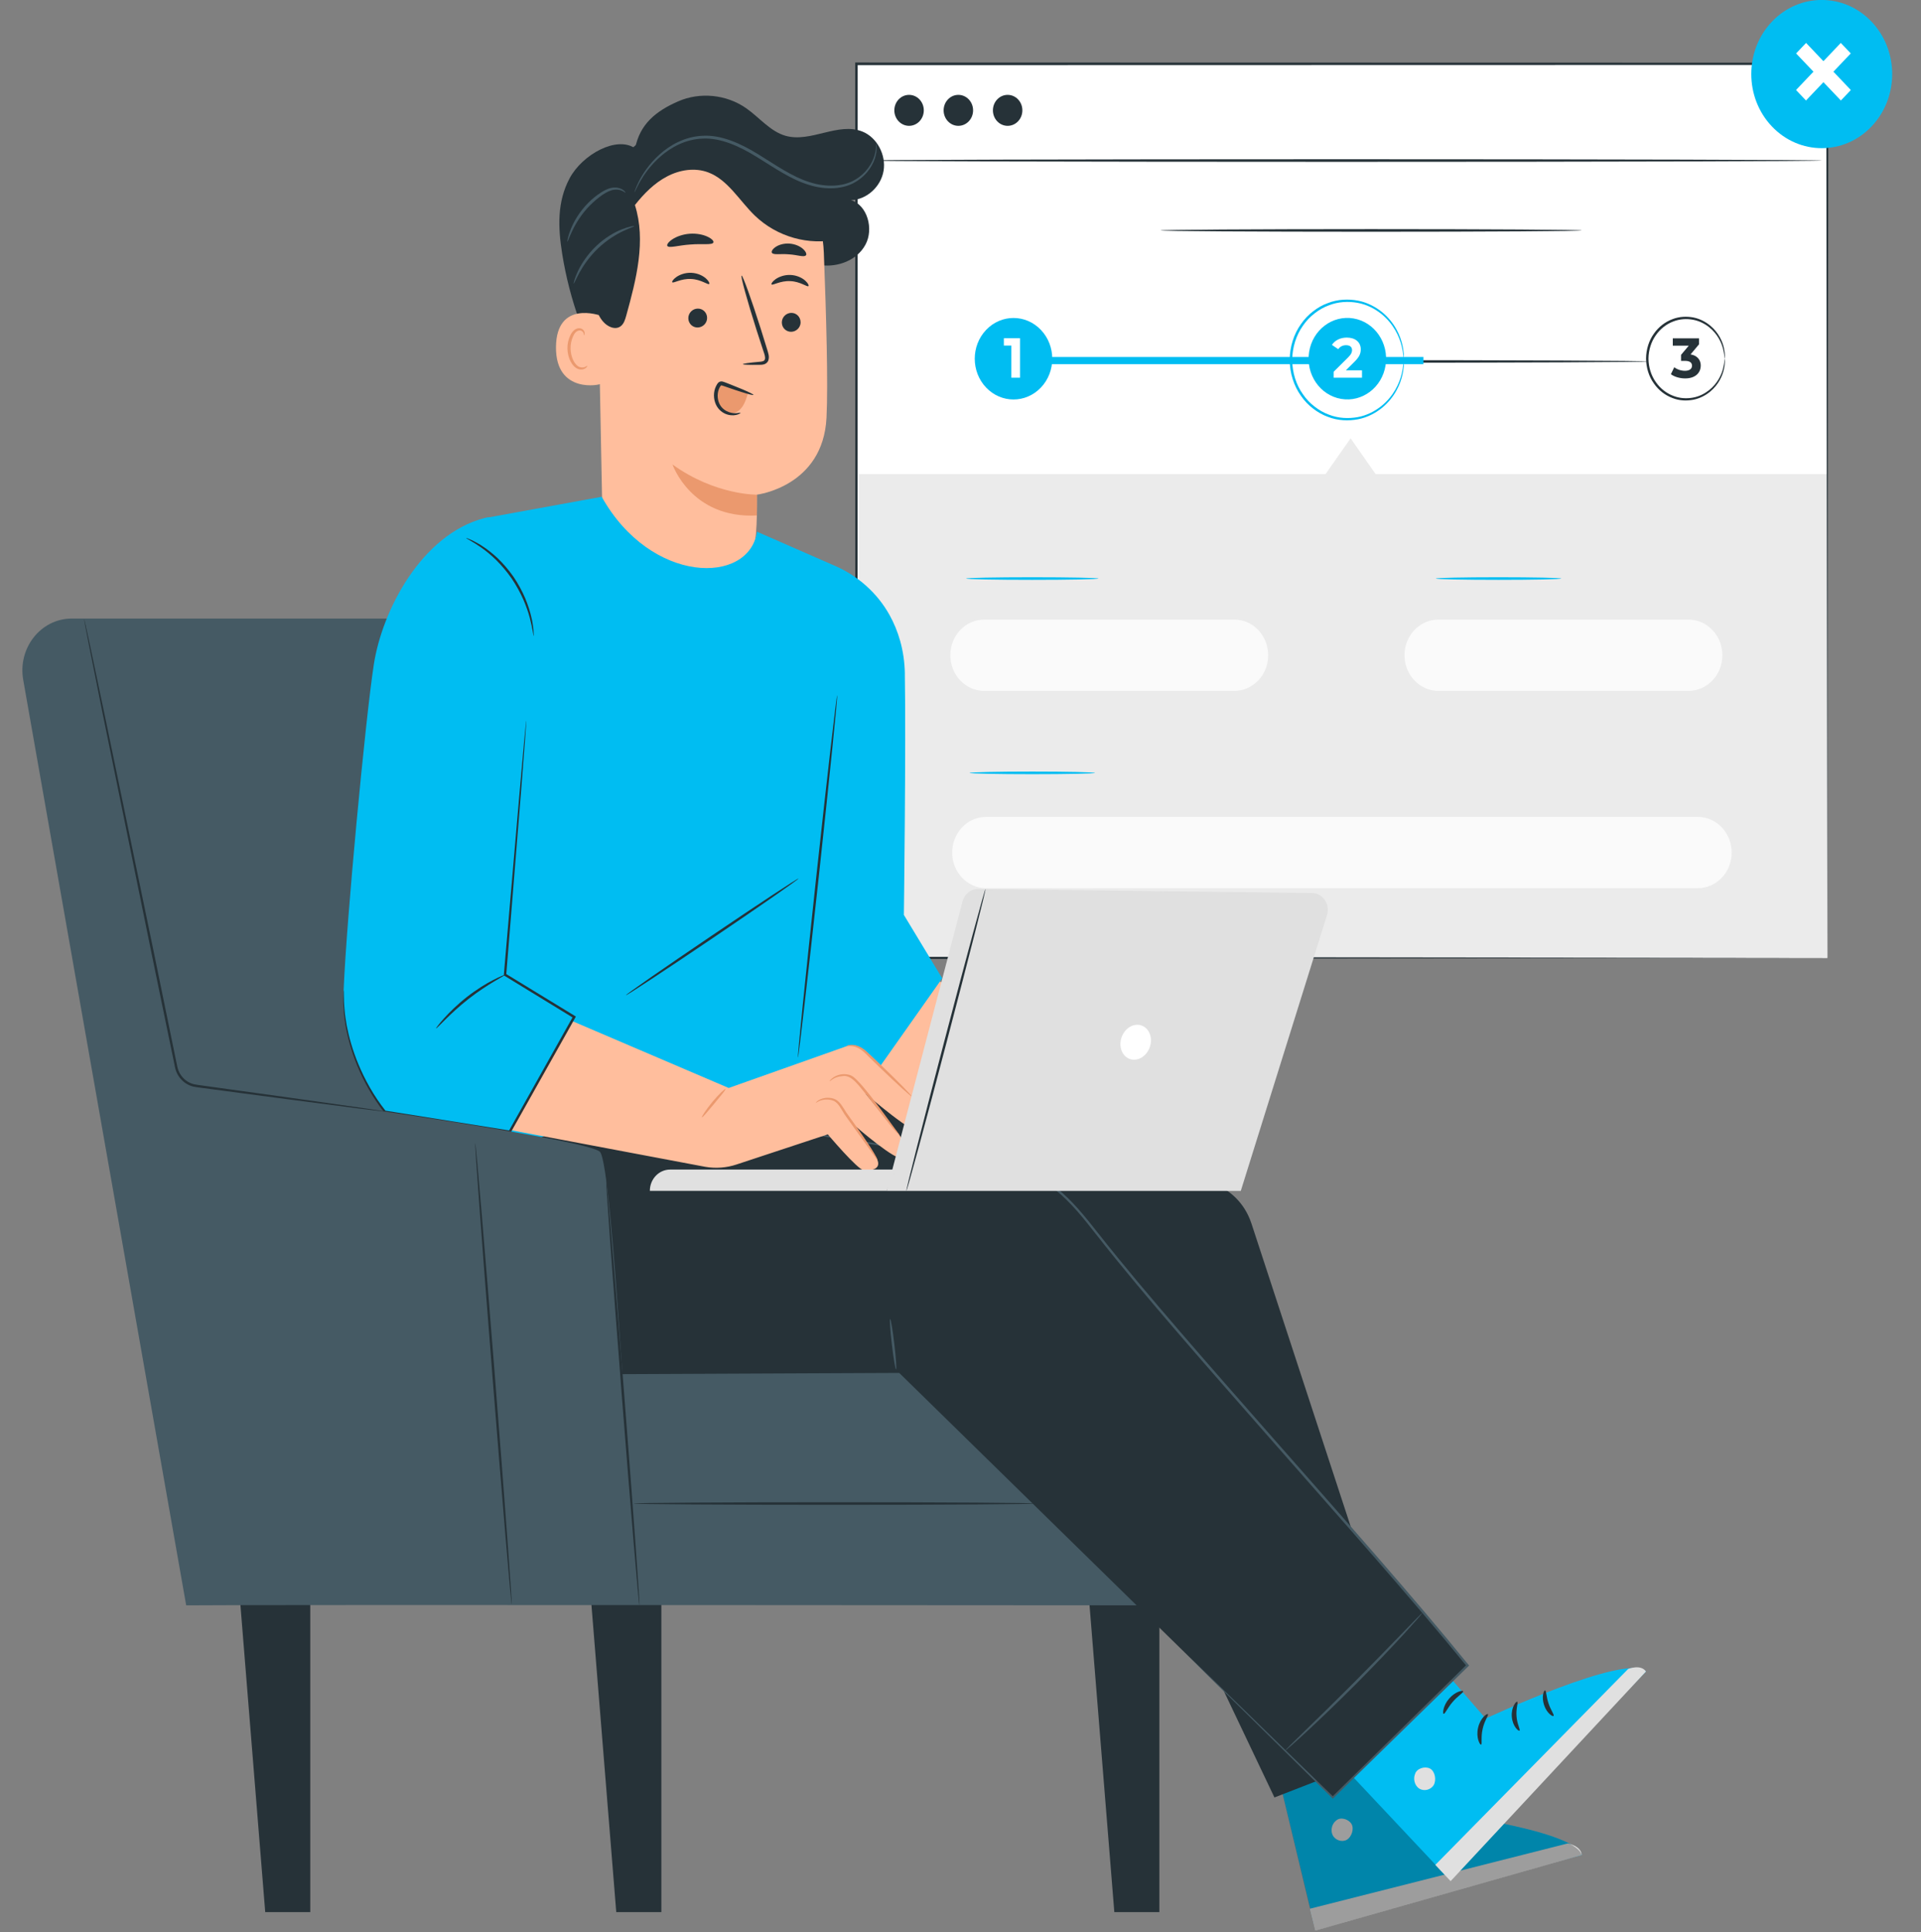 <svg width="350" height="352" viewBox="0 0 350 352" fill="none" xmlns="http://www.w3.org/2000/svg">
<rect x="0" y="0" width="350" height="352" fill="#808080" stroke="none"/>
<g clip-path="url(#clip0_26262_5082)">
<path d="M332.942 11.617H156.049V174.498H332.942V11.617Z" fill="white"/>
<path d="M332.941 86.359H156.482V174.508H332.941V86.359Z" fill="#EBEBEB"/>
<path d="M300.139 65.847C300.139 65.975 275.934 66.084 246.076 66.084C216.217 66.084 192.004 65.975 192.004 65.847C192.004 65.719 216.209 65.609 246.076 65.609C275.943 65.609 300.139 65.719 300.139 65.847Z" fill="#263238"/>
<path d="M331.917 29.245C331.917 29.373 292.739 29.483 244.417 29.483C196.094 29.483 156.908 29.373 156.908 29.245C156.908 29.117 196.077 29.008 244.417 29.008C292.757 29.008 331.917 29.117 331.917 29.245Z" fill="#263238"/>
<path d="M165.629 22.925C167.111 22.925 168.313 21.662 168.313 20.103C168.313 18.545 167.111 17.281 165.629 17.281C164.147 17.281 162.945 18.545 162.945 20.103C162.945 21.662 164.147 22.925 165.629 22.925Z" fill="#263238"/>
<path d="M174.609 22.925C176.092 22.925 177.293 21.662 177.293 20.103C177.293 18.545 176.092 17.281 174.609 17.281C173.127 17.281 171.926 18.545 171.926 20.103C171.926 21.662 173.127 22.925 174.609 22.925Z" fill="#263238"/>
<path d="M186.273 20.103C186.273 21.665 185.075 22.925 183.59 22.925C182.105 22.925 180.906 21.665 180.906 20.103C180.906 18.542 182.105 17.281 183.59 17.281C185.075 17.281 186.273 18.542 186.273 20.103Z" fill="#263238"/>
<path d="M189.65 70.602C192.407 67.702 192.407 63.001 189.65 60.101C186.893 57.202 182.422 57.202 179.665 60.101C176.907 63.001 176.907 67.702 179.665 70.602C182.422 73.501 186.893 73.501 189.65 70.602Z" fill="#00BDF2"/>
<path d="M185.847 61.617V68.805H184.266V62.951H182.902V61.617H185.855H185.847Z" fill="white"/>
<path d="M255.768 65.589C255.707 65.589 255.768 64.621 255.36 62.977C254.96 61.361 253.927 58.977 251.608 57.132C250.462 56.237 249.011 55.47 247.352 55.169C245.702 54.876 243.835 54.931 242.063 55.644C241.169 55.972 240.309 56.465 239.519 57.086C238.72 57.698 237.99 58.456 237.391 59.333C236.158 61.068 235.454 63.288 235.437 65.58C235.454 67.872 236.149 70.1 237.391 71.826C237.99 72.703 238.711 73.461 239.519 74.073C240.309 74.694 241.169 75.187 242.063 75.516C243.835 76.228 245.702 76.283 247.352 75.991C249.02 75.69 250.462 74.922 251.608 74.028C253.927 72.192 254.96 69.808 255.36 68.183C255.759 66.53 255.707 65.561 255.768 65.571C255.785 65.571 255.786 65.808 255.777 66.265C255.777 66.493 255.777 66.776 255.716 67.105C255.673 67.434 255.638 67.817 255.525 68.237C255.169 69.9 254.161 72.365 251.799 74.302C250.627 75.242 249.142 76.055 247.413 76.384C245.702 76.703 243.766 76.658 241.907 75.927C240.978 75.589 240.075 75.078 239.25 74.439C238.416 73.808 237.652 73.014 237.026 72.1C235.732 70.292 234.994 67.973 234.977 65.571C234.994 63.178 235.732 60.849 237.026 59.05C237.652 58.137 238.416 57.342 239.25 56.712C240.075 56.064 240.978 55.552 241.907 55.223C243.757 54.493 245.694 54.447 247.413 54.767C249.142 55.105 250.627 55.908 251.799 56.849C254.161 58.785 255.169 61.251 255.525 62.913C255.638 63.333 255.673 63.717 255.716 64.046C255.768 64.374 255.777 64.657 255.777 64.886C255.777 65.342 255.777 65.58 255.768 65.58V65.589Z" fill="#00BDF2"/>
<path d="M314.243 65.35C314.191 65.35 314.226 64.692 313.939 63.56C313.661 62.455 312.949 60.829 311.36 59.578C310.578 58.966 309.588 58.455 308.45 58.245C307.321 58.044 306.053 58.089 304.846 58.573C303.639 59.03 302.492 59.898 301.676 61.094C300.834 62.272 300.365 63.788 300.347 65.341C300.365 66.902 300.834 68.409 301.676 69.587C302.492 70.784 303.647 71.651 304.846 72.108C306.053 72.592 307.321 72.638 308.45 72.437C309.588 72.236 310.569 71.715 311.36 71.103C312.949 69.852 313.661 68.236 313.939 67.122C314.226 65.989 314.191 65.332 314.243 65.332C314.26 65.332 314.269 65.496 314.269 65.806C314.269 66.117 314.234 66.583 314.113 67.167C313.878 68.318 313.192 70.026 311.559 71.368C310.752 72.026 309.718 72.583 308.528 72.82C307.339 73.049 306.001 73.021 304.716 72.51C303.43 72.035 302.206 71.122 301.329 69.852C300.425 68.601 299.922 66.985 299.904 65.322C299.922 63.66 300.425 62.044 301.329 60.793C302.206 59.523 303.43 58.619 304.716 58.144C306.001 57.642 307.347 57.614 308.528 57.834C309.718 58.071 310.752 58.628 311.559 59.286C313.192 60.628 313.878 62.336 314.113 63.487C314.234 64.071 314.278 64.537 314.269 64.847C314.269 65.158 314.269 65.322 314.243 65.322V65.35Z" fill="#263238"/>
<path d="M259.347 65.031H190.754V66.337H259.347V65.031Z" fill="#00BDF2"/>
<path d="M252.449 66.532C253.075 62.485 250.463 58.67 246.614 58.012C242.765 57.353 239.137 60.101 238.511 64.148C237.885 68.195 240.497 72.01 244.346 72.669C248.195 73.327 251.823 70.58 252.449 66.532Z" fill="#00BDF2"/>
<path d="M248.152 67.454V68.806H242.985V67.728L245.625 65.107C246.233 64.505 246.337 64.13 246.337 63.783C246.337 63.217 245.963 62.888 245.243 62.888C244.661 62.888 244.157 63.126 243.827 63.61L242.672 62.833C243.202 62.021 244.157 61.5 245.39 61.5C246.91 61.5 247.926 62.322 247.926 63.628C247.926 64.322 247.744 64.961 246.78 65.902L245.208 67.464H248.143L248.152 67.454Z" fill="white"/>
<path d="M309.866 66.618C309.866 67.833 308.981 68.938 307.035 68.938C306.08 68.938 305.09 68.664 304.43 68.171L305.046 66.901C305.567 67.312 306.288 67.549 307 67.549C307.791 67.549 308.277 67.212 308.277 66.627C308.277 66.079 307.895 65.741 307 65.741H306.28V64.645L307.687 62.974H304.777V61.641H309.562V62.718L308.017 64.563C309.25 64.773 309.875 65.568 309.875 66.627L309.866 66.618Z" fill="#263238"/>
<path d="M288.18 41.98C288.18 42.108 271.001 42.217 249.819 42.217C228.637 42.217 211.449 42.108 211.449 41.98C211.449 41.852 228.619 41.742 249.819 41.742C271.019 41.742 288.18 41.852 288.18 41.98Z" fill="#263238"/>
<path d="M240.77 87.422L246.076 79.852L251.374 87.422H240.77Z" fill="#EBEBEB"/>
<path d="M332.934 174.509C332.934 172.819 332.855 109.631 332.742 11.628L332.934 11.829C282.075 11.838 221.264 11.856 156.058 11.866H156.04L156.266 11.628C156.257 70.808 156.249 126.544 156.24 174.509L156.04 174.299C261.561 174.427 331.197 174.509 332.934 174.509C331.205 174.509 261.561 174.591 156.04 174.719H155.841V174.509C155.841 126.544 155.823 70.808 155.814 11.628V11.391H156.058C221.264 11.4 282.075 11.418 332.934 11.427H333.125V11.628C333.012 109.631 332.934 172.819 332.934 174.509Z" fill="#263238"/>
<path d="M200.133 105.394C200.133 105.522 194.739 105.631 188.078 105.631C181.417 105.631 176.023 105.522 176.023 105.394C176.023 105.266 181.417 105.156 188.078 105.156C194.739 105.156 200.133 105.266 200.133 105.394Z" fill="#00BDF2"/>
<path d="M224.886 125.862H179.325C175.912 125.862 173.15 122.957 173.15 119.368C173.15 115.779 175.912 112.875 179.325 112.875H224.886C228.299 112.875 231.061 115.779 231.061 119.368C231.061 122.957 228.299 125.862 224.886 125.862Z" fill="#FAFAFA"/>
<path d="M284.447 105.394C284.447 105.522 279.331 105.631 273.026 105.631C266.721 105.631 261.605 105.522 261.605 105.394C261.605 105.266 266.721 105.156 273.026 105.156C279.331 105.156 284.447 105.266 284.447 105.394Z" fill="#00BDF2"/>
<path d="M199.499 140.8C199.499 140.928 194.384 141.037 188.079 141.037C181.774 141.037 176.658 140.928 176.658 140.8C176.658 140.672 181.774 140.562 188.079 140.562C194.384 140.562 199.499 140.672 199.499 140.8Z" fill="#00BDF2"/>
<path d="M307.634 125.862H262.073C258.66 125.862 255.898 122.957 255.898 119.368C255.898 115.779 258.66 112.875 262.073 112.875H307.634C311.047 112.875 313.809 115.779 313.809 119.368C313.809 122.957 311.047 125.862 307.634 125.862Z" fill="#FAFAFA"/>
<path d="M309.32 161.807H179.663C176.25 161.807 173.488 158.903 173.488 155.314C173.488 151.724 176.25 148.82 179.663 148.82H309.328C312.741 148.82 315.503 151.724 315.503 155.314C315.503 158.903 312.741 161.807 309.328 161.807H309.32Z" fill="#FAFAFA"/>
<path d="M340.991 23.037C346.004 17.765 346.004 9.219 340.991 3.948C335.979 -1.324 327.851 -1.324 322.838 3.948C317.825 9.219 317.825 17.765 322.838 23.037C327.851 28.308 335.979 28.308 340.991 23.037Z" fill="#00BDF2"/>
<path d="M337.203 9.732L335.385 7.82L327.229 16.396L329.047 18.308L337.203 9.732Z" fill="white"/>
<path d="M329.062 7.823L327.244 9.734L335.4 18.31L337.217 16.399L329.062 7.823Z" fill="white"/>
<path d="M115.717 27.045C116.56 22.588 119.556 20.214 123.551 18.469C127.537 16.725 132.34 17.2 135.944 19.711C138.35 21.392 140.322 23.931 143.109 24.734C147.695 26.059 152.732 22.168 157.17 23.985C159.793 25.063 161.478 28.223 160.983 31.136C160.488 34.05 157.856 36.406 155.042 36.452C158.039 37.374 159.229 41.703 157.691 44.561C156.154 47.42 152.706 48.698 149.606 48.315C146.505 47.931 143.709 46.16 141.26 44.132C138.802 42.105 136.57 39.767 133.973 37.949C131.367 36.132 128.276 34.835 125.175 35.228C120.98 35.758 117.576 39.356 115.943 43.456C114.319 47.557 114.171 52.132 114.215 56.571C114.258 61.018 114.467 65.521 113.485 69.85C113.372 70.361 113.181 70.927 112.721 71.119C112.052 71.384 111.418 70.662 111.036 70.023C106.729 62.808 103.793 54.708 102.438 46.306C101.657 41.429 101.483 36.771 103.793 32.461C106.103 28.15 112.391 24.661 115.735 27.045" fill="#263238"/>
<path d="M108.865 48.169L109.75 93.558C109.915 102.033 113.963 110.8 126.695 109.914C137.69 108.27 137.976 100.161 137.915 90.115C137.915 90.115 149.961 88.663 150.587 76.087C150.891 70.005 150.543 57.438 150.1 46.068C149.631 33.858 140.304 24.077 128.692 23.593L127.537 23.547C115.057 23.784 108.283 35.072 108.856 48.178L108.865 48.169Z" fill="#FFBE9D"/>
<path d="M137.926 90.115C137.926 90.115 130.361 90.261 122.527 84.617C122.527 84.617 125.923 94.535 137.908 93.905L137.926 90.115Z" fill="#EB996E"/>
<path d="M145.871 58.699C145.871 59.649 145.098 60.425 144.151 60.443C143.213 60.453 142.449 59.704 142.449 58.745C142.449 57.795 143.222 57.01 144.16 57C145.107 56.982 145.862 57.749 145.862 58.699H145.871Z" fill="#263238"/>
<path d="M147.304 52.118C147.087 52.347 145.828 51.278 143.987 51.214C142.154 51.114 140.764 52.054 140.573 51.808C140.478 51.698 140.712 51.287 141.312 50.858C141.911 50.438 142.91 50.036 144.056 50.091C145.202 50.146 146.149 50.63 146.688 51.105C147.235 51.589 147.408 52.018 147.304 52.118Z" fill="#263238"/>
<path d="M128.832 57.918C128.832 58.867 128.059 59.644 127.112 59.662C126.174 59.68 125.41 58.922 125.41 57.963C125.41 57.014 126.183 56.228 127.13 56.219C128.076 56.201 128.832 56.968 128.832 57.918Z" fill="#263238"/>
<path d="M129.214 51.728C128.997 51.956 127.738 50.888 125.897 50.824C124.064 50.723 122.675 51.664 122.484 51.417C122.388 51.308 122.622 50.897 123.23 50.468C123.83 50.047 124.828 49.645 125.975 49.7C127.121 49.755 128.068 50.239 128.606 50.714C129.153 51.198 129.327 51.627 129.223 51.728H129.214Z" fill="#263238"/>
<path d="M135.345 66.351C135.345 66.241 136.492 66.077 138.35 65.912C138.819 65.885 139.271 65.803 139.358 65.465C139.479 65.109 139.306 64.57 139.097 63.985C138.698 62.771 138.29 61.501 137.855 60.168C136.127 54.734 134.903 50.277 135.111 50.204C135.319 50.131 136.891 54.478 138.611 59.912C139.028 61.255 139.419 62.533 139.801 63.748C139.957 64.314 140.235 64.962 139.975 65.693C139.836 66.058 139.479 66.314 139.176 66.378C138.872 66.46 138.602 66.46 138.377 66.46C136.509 66.487 135.354 66.451 135.345 66.341V66.351Z" fill="#263238"/>
<path d="M129.978 44.17C129.778 44.69 127.946 44.361 125.783 44.544C123.612 44.681 121.849 45.275 121.58 44.791C121.458 44.562 121.78 44.078 122.509 43.594C123.221 43.12 124.359 42.681 125.662 42.581C126.964 42.489 128.137 42.754 128.91 43.12C129.691 43.485 130.074 43.914 129.987 44.161L129.978 44.17Z" fill="#263238"/>
<path d="M146.844 46.5C146.505 46.929 145.255 46.417 143.735 46.335C142.215 46.189 140.912 46.509 140.634 46.043C140.513 45.815 140.73 45.385 141.312 44.993C141.885 44.6 142.823 44.299 143.874 44.381C144.916 44.463 145.81 44.892 146.323 45.367C146.844 45.842 147 46.299 146.853 46.509L146.844 46.5Z" fill="#263238"/>
<path d="M109.489 57.53C109.289 57.43 101.36 54.626 101.299 63.238C101.23 71.85 109.472 70.142 109.489 69.896C109.506 69.649 109.489 57.521 109.489 57.521V57.53Z" fill="#FFBE9D"/>
<path d="M107.014 66.615C107.014 66.615 106.866 66.716 106.632 66.834C106.398 66.944 105.989 67.017 105.564 66.853C104.704 66.514 103.983 65.062 103.957 63.51C103.94 62.724 104.105 61.985 104.374 61.364C104.626 60.734 105.017 60.295 105.46 60.222C105.894 60.122 106.198 60.396 106.302 60.642C106.406 60.88 106.354 61.053 106.398 61.072C106.424 61.09 106.571 60.925 106.51 60.569C106.476 60.396 106.38 60.195 106.189 60.03C105.998 59.857 105.703 59.775 105.399 59.802C104.765 59.839 104.192 60.45 103.896 61.126C103.566 61.802 103.366 62.642 103.384 63.519C103.427 65.254 104.252 66.889 105.433 67.254C106.007 67.419 106.493 67.236 106.736 67.035C106.988 66.825 107.04 66.633 107.005 66.615H107.014Z" fill="#EB996E"/>
<path d="M150.698 34.342C149.725 31.821 147.901 29.766 145.904 28.04C141.596 24.323 136.229 21.903 130.662 21.574C125.103 21.255 119.38 23.109 115.203 26.99C111.859 30.086 109.592 34.36 108.446 38.89C107.299 43.42 107.23 48.196 107.838 52.845C108.107 54.881 108.55 57.009 109.844 58.543C110.652 59.511 112.076 60.178 113.075 59.438C113.665 59 113.9 58.224 114.1 57.493C115.923 50.918 117.747 43.849 115.68 37.356C117.322 35.273 119.224 33.355 121.525 32.15C123.827 30.935 126.571 30.497 129.003 31.392C132.607 32.725 134.709 36.552 137.523 39.273C141.544 43.155 147.415 44.808 152.739 43.557L150.698 34.351V34.342Z" fill="#263238"/>
<path d="M136.245 71.736C136.011 72.512 135.767 73.298 135.333 73.974C134.899 74.65 134.23 75.207 133.457 75.298C132.632 75.398 131.807 74.942 131.303 74.248C130.8 73.563 130.583 72.668 130.565 71.8C130.548 71.015 130.834 70.056 131.564 69.91C131.868 69.846 132.181 69.955 132.476 70.056C133.805 70.522 135.142 70.978 136.471 71.444" fill="#EB996E"/>
<path d="M134.908 75.209C134.882 75.081 134.048 75.51 132.815 75.081C132.216 74.871 131.547 74.432 131.148 73.693C130.748 72.962 130.618 71.939 130.93 71.017C131 70.788 131.121 70.569 131.234 70.377C131.382 70.195 131.347 70.204 131.521 70.222C131.686 70.259 131.947 70.368 132.164 70.432C132.389 70.514 132.607 70.588 132.824 70.66C133.683 70.953 134.456 71.218 135.108 71.419C136.411 71.829 137.236 72.04 137.27 71.939C137.305 71.848 136.532 71.464 135.273 70.925C134.639 70.66 133.883 70.35 133.041 70.021C132.832 69.939 132.615 69.857 132.389 69.766C132.155 69.683 131.973 69.592 131.66 69.51C131.504 69.473 131.286 69.464 131.087 69.565C130.887 69.665 130.765 69.82 130.679 69.948C130.522 70.204 130.383 70.469 130.288 70.752C129.897 71.903 130.088 73.135 130.609 74.021C131.148 74.925 131.99 75.4 132.693 75.565C133.406 75.738 134.005 75.647 134.387 75.519C134.769 75.382 134.943 75.236 134.925 75.19L134.908 75.209Z" fill="#263238"/>
<path d="M159.628 26.102C159.628 26.102 159.671 26.294 159.715 26.686C159.715 27.07 159.732 27.645 159.541 28.358C159.22 29.764 158.134 31.791 155.928 33.116C153.731 34.476 150.509 34.677 147.356 33.673C144.151 32.714 141.112 30.586 137.898 28.604C134.702 26.622 131.315 25.106 128.102 25.243C124.888 25.335 122.205 26.878 120.355 28.494C118.479 30.129 117.315 31.864 116.612 33.088C115.917 34.33 115.639 35.079 115.587 35.052C115.57 35.052 115.63 34.851 115.761 34.495C115.882 34.129 116.117 33.627 116.429 32.979C117.089 31.709 118.218 29.91 120.112 28.193C121.97 26.494 124.723 24.86 128.084 24.732C131.454 24.558 134.945 26.129 138.168 28.12C141.407 30.12 144.403 32.23 147.495 33.18C150.552 34.175 153.635 34.011 155.746 32.769C157.882 31.545 158.968 29.636 159.341 28.294C159.732 26.915 159.558 26.093 159.628 26.093V26.102Z" fill="#455A64"/>
<path d="M103.374 44.031C103.322 44.013 103.444 43.099 104 41.739C104.538 40.378 105.563 38.588 107.126 37.008C107.899 36.214 108.724 35.565 109.523 35.054C110.322 34.533 111.147 34.195 111.894 34.168C112.632 34.131 113.214 34.369 113.544 34.615C113.883 34.862 113.987 35.081 113.961 35.099C113.926 35.181 113.266 34.405 111.92 34.56C110.609 34.716 109.002 35.93 107.491 37.41C105.988 38.935 104.955 40.625 104.338 41.903C103.704 43.182 103.452 44.049 103.374 44.022V44.031Z" fill="#455A64"/>
<path d="M104.522 51.669C104.47 51.651 104.661 50.746 105.295 49.404C105.921 48.071 107.041 46.335 108.648 44.801C110.263 43.267 112.017 42.281 113.346 41.76C114.675 41.239 115.552 41.13 115.561 41.185C115.587 41.276 114.744 41.523 113.485 42.125C112.226 42.719 110.558 43.733 108.995 45.212C107.432 46.701 106.311 48.336 105.617 49.596C104.922 50.856 104.601 51.696 104.514 51.669H104.522Z" fill="#455A64"/>
<path d="M164.768 176.07L208.34 194.518L201.393 207.605L151.984 199.642L164.768 176.07Z" fill="#FFBE9D"/>
<path d="M164.857 122.738C165.082 135.634 164.683 166.675 164.683 166.675L171.666 178.219L159.446 195.535L145.324 197.626L143.917 209.142C143.917 209.142 119.183 220.786 99.39 213.727C83.992 208.238 65.988 226.704 65.988 226.704C65.988 226.704 64.347 223.691 67.013 197.635C69.558 172.803 74.013 131.834 74.013 131.834L88.247 94.4L109.63 90.5C118.584 106.51 136.483 106.601 137.925 96.865L152.142 103.085C156.285 104.893 159.837 108.007 162.095 112.08C163.615 114.839 164.787 118.364 164.865 122.738H164.857Z" fill="#00BDF2"/>
<path d="M152.534 126.664C152.656 126.682 151.153 141.468 149.182 159.688C147.202 177.917 145.5 192.675 145.378 192.666C145.256 192.647 146.759 177.871 148.73 159.642C150.71 141.422 152.413 126.655 152.534 126.673V126.664Z" fill="#263238"/>
<path d="M145.481 160.049C145.55 160.158 138.568 165.008 129.883 170.88C121.198 176.752 114.102 181.419 114.042 181.31C113.972 181.2 120.955 176.351 129.64 170.478C138.324 164.606 145.411 159.939 145.481 160.049Z" fill="#263238"/>
<path d="M120.496 348.341H112.28L107.59 290.285H120.496V348.341Z" fill="#263238"/>
<path d="M56.53 348.341H48.323L43.633 290.285H56.53V348.341Z" fill="#263238"/>
<path d="M211.233 348.341H203.026L198.336 290.285H211.233V348.341Z" fill="#263238"/>
<path d="M79.05 238.554L86.875 112.688H13.062C7.443 112.688 3.205 118.048 4.23 123.857L33.923 292.455C43.372 292.318 215.567 292.455 215.567 292.455V238.554H79.05Z" fill="#455A64"/>
<path d="M188.549 273.905C188.549 274.033 172.187 274.143 152.012 274.143C131.837 274.143 115.475 274.033 115.475 273.905C115.475 273.778 131.828 273.668 152.012 273.668C172.195 273.668 188.549 273.778 188.549 273.905Z" fill="#263238"/>
<path d="M253.903 303.188L259.218 329.837C259.218 329.837 286.758 333.106 288.199 337.928L239.434 350.613L229.533 309.453L253.903 303.188Z" fill="#00BDF2"/>
<path d="M243.611 331.539C242.734 332.059 242.343 333.338 242.795 334.287C243.246 335.237 244.488 335.657 245.374 335.164C246.26 334.662 246.772 333.137 246.225 332.251C245.669 331.365 244.193 330.945 243.446 331.657" fill="#E0E0E0"/>
<path d="M239.65 351.706L238.686 347.715L285.653 335.824C285.653 335.824 288.059 336.253 288.189 337.925L239.641 351.706H239.65Z" fill="#E0E0E0"/>
<path d="M259.947 329.371C259.999 329.627 258.836 330.047 257.854 331.161C256.847 332.248 256.499 333.49 256.256 333.445C256.022 333.445 256.031 331.865 257.238 330.54C258.436 329.207 259.947 329.134 259.947 329.371Z" fill="#263238"/>
<path d="M265.585 330.268C265.698 330.496 264.768 331.19 264.204 332.46C263.613 333.711 263.674 334.907 263.431 334.962C263.214 335.063 262.71 333.638 263.431 332.076C264.143 330.505 265.515 330.04 265.576 330.277L265.585 330.268Z" fill="#263238"/>
<path d="M270.004 335.945C269.805 336.054 269.17 334.885 269.466 333.36C269.744 331.826 270.742 330.995 270.89 331.177C271.072 331.351 270.525 332.273 270.308 333.533C270.065 334.785 270.239 335.862 270.013 335.945H270.004Z" fill="#263238"/>
<path d="M258.089 323.443C258.045 323.699 256.873 323.635 255.544 324.082C254.215 324.502 253.277 325.251 253.104 325.069C252.921 324.923 253.729 323.726 255.292 323.224C256.855 322.712 258.158 323.224 258.089 323.443Z" fill="#263238"/>
<g opacity="0.3">
<path d="M253.903 303.188L259.218 329.837C259.218 329.837 286.758 333.106 288.199 337.928L239.651 351.709L229.533 309.462L253.903 303.197V303.188Z" fill="black"/>
</g>
<path d="M227.995 222.846L258.861 317.086L232.199 327.451L183.069 224.143L101.457 210.718L150.44 196.863L220.309 215.421C223.896 216.371 226.78 219.165 227.987 222.837L227.995 222.846Z" fill="#263238"/>
<path d="M253.05 292.724L270.681 313.081C270.681 313.081 296.284 301.071 299.888 304.505L263.577 341.867L234.873 311.327L253.059 292.715L253.05 292.724Z" fill="#00BDF2"/>
<path d="M257.913 322.978C257.4 323.901 257.687 325.234 258.547 325.809C259.406 326.385 260.692 326.092 261.222 325.179C261.751 324.266 261.456 322.659 260.535 322.184C259.624 321.709 258.13 322.147 257.817 323.17" fill="#E0E0E0"/>
<path d="M264.298 342.697L261.51 339.738L296.649 304.039C296.649 304.039 298.95 303.116 299.888 304.504L264.298 342.697Z" fill="#E0E0E0"/>
<path d="M271.088 312.287C271.253 312.478 270.446 313.474 270.133 314.972C269.777 316.46 270.081 317.73 269.855 317.821C269.655 317.949 268.882 316.57 269.299 314.762C269.699 312.953 270.975 312.068 271.097 312.287H271.088Z" fill="#263238"/>
<path d="M276.439 310.021C276.647 310.158 276.178 311.263 276.309 312.679C276.404 314.094 277.038 315.099 276.856 315.272C276.717 315.473 275.579 314.505 275.449 312.752C275.301 310.998 276.274 309.848 276.439 310.021Z" fill="#263238"/>
<path d="M283.057 312.588C282.935 312.798 281.815 312.113 281.329 310.624C280.825 309.136 281.285 307.875 281.502 307.948C281.746 308.003 281.719 309.099 282.136 310.314C282.536 311.537 283.213 312.378 283.057 312.579V312.588Z" fill="#263238"/>
<path d="M266.581 308.113C266.668 308.36 265.609 308.935 264.679 310.04C263.724 311.127 263.272 312.278 263.029 312.214C262.804 312.187 262.916 310.707 264.037 309.429C265.148 308.141 266.529 307.876 266.581 308.113Z" fill="#263238"/>
<path d="M92.675 250.429L163.839 250.11L242.819 327.445L267.371 303.399C267.371 303.399 200.307 223.817 192.56 215.606C184.804 207.396 110.158 201.926 110.158 201.926L65.283 222.429L66.299 227.78C68.809 240.986 79.865 250.484 92.675 250.42V250.429Z" fill="#263238"/>
<path d="M162.18 240.281C162.302 240.263 162.649 242.309 162.945 244.848C163.24 247.387 163.388 249.451 163.257 249.469C163.136 249.487 162.788 247.441 162.493 244.902C162.198 242.364 162.05 240.3 162.18 240.281Z" fill="#455A64"/>
<path d="M259.174 293.809C259.174 293.809 258.878 294.22 258.288 294.895C257.697 295.571 256.829 296.539 255.743 297.727C253.572 300.092 250.523 303.307 247.076 306.768C243.628 310.229 240.423 313.279 238.078 315.453C236.906 316.54 235.942 317.407 235.273 317.992C234.604 318.576 234.222 318.896 234.196 318.869C234.179 318.841 234.517 318.485 235.151 317.855C235.846 317.17 236.758 316.284 237.861 315.206C240.154 312.978 243.315 309.891 246.763 306.43C250.211 302.969 253.294 299.8 255.517 297.498C256.586 296.393 257.48 295.48 258.157 294.777C258.783 294.137 259.148 293.799 259.165 293.818L259.174 293.809Z" fill="#455A64"/>
<path d="M216.688 301.856C216.688 301.856 216.853 301.993 217.157 302.285C217.47 302.586 217.921 303.016 218.512 303.582C219.71 304.742 221.465 306.44 223.723 308.623C228.248 313.034 234.796 319.409 242.934 327.327H242.717C249.69 320.477 258.019 312.304 267.243 303.244L267.225 303.536C256.882 290.851 244.488 276.96 231.504 262.174C225.764 255.654 220.162 249.27 214.812 243.06C209.462 236.85 204.355 230.795 199.692 224.849C197.373 221.881 195.063 218.995 192.318 216.794C190.955 215.689 189.478 214.794 187.941 214.118C186.404 213.433 184.815 212.977 183.234 212.602C180.064 211.881 176.937 211.461 173.958 210.958C170.971 210.474 168.105 210 165.369 209.552C154.435 207.753 145.585 206.292 139.453 205.287C136.405 204.776 134.034 204.374 132.41 204.1C131.62 203.963 131.003 203.853 130.578 203.78C130.169 203.707 129.961 203.652 129.961 203.652C129.961 203.652 130.178 203.671 130.586 203.725C131.012 203.789 131.628 203.881 132.419 203.999C134.043 204.255 136.422 204.62 139.471 205.095C145.611 206.073 154.47 207.479 165.413 209.214C168.148 209.652 171.023 210.109 174.011 210.593C176.998 211.095 180.116 211.497 183.321 212.219C184.919 212.593 186.534 213.059 188.097 213.753C189.669 214.438 191.181 215.351 192.561 216.475C195.358 218.703 197.686 221.616 200.013 224.575C204.677 230.502 209.792 236.539 215.142 242.749C220.492 248.959 226.094 255.325 231.834 261.855C244.818 276.631 257.203 290.54 267.538 303.262L267.668 303.417L267.529 303.554C258.288 312.587 249.934 320.742 242.942 327.564L242.829 327.674L242.725 327.564C234.631 319.6 228.117 313.18 223.619 308.751C221.386 306.541 219.658 304.824 218.468 303.646C217.895 303.07 217.452 302.623 217.14 302.312C216.844 302.011 216.697 301.847 216.697 301.847L216.688 301.856Z" fill="#455A64"/>
<path d="M154.236 190.594L132.767 198.201L93.233 181.297L72.129 201.928L128.511 212.567C130.413 212.896 132.358 212.75 134.2 212.138L150.822 206.649C150.822 206.649 156.259 213.106 157.388 213.197C158.517 213.289 160.81 213.124 159.724 210.996C158.639 208.868 155.842 205.151 155.842 205.151C155.842 205.151 163.476 211.773 164.345 210.887C165.213 210.001 164.866 207.955 163.511 206.284C162.156 204.613 157.666 199.197 157.666 199.197C157.666 199.197 167.072 207.389 167.966 206.147C168.861 204.905 169.304 202.941 165.535 199.142C163.059 196.649 159.247 193.087 157.241 191.224C156.416 190.457 155.269 190.219 154.227 190.585L154.236 190.594Z" fill="#FFBE9D"/>
<path d="M132.177 198.402C132.264 198.493 131.308 199.653 130.127 201.068C128.946 202.484 127.982 203.635 127.887 203.552C127.791 203.479 128.599 202.182 129.789 200.749C130.978 199.315 132.09 198.301 132.177 198.392V198.402Z" fill="#EB996E"/>
<path d="M163.841 206.722C163.789 206.786 163.051 206.064 162.035 204.777C161.001 203.498 159.629 201.681 158.075 199.717C156.494 197.836 155.165 195.69 153.446 196.046C152.681 196.091 152.091 196.356 151.717 196.594C151.344 196.831 151.17 197.014 151.144 196.986C151.127 196.968 151.257 196.74 151.622 196.439C151.978 196.137 152.594 195.799 153.42 195.708C153.836 195.662 154.297 195.69 154.774 195.827C155.009 195.881 155.261 196.018 155.487 196.183C155.686 196.356 155.903 196.53 156.094 196.722C156.876 197.498 157.632 198.42 158.422 199.407C159.977 201.379 161.314 203.224 162.278 204.557C162.712 205.142 163.094 205.662 163.424 206.128C163.694 206.503 163.859 206.685 163.833 206.722H163.841Z" fill="#EB996E"/>
<path d="M148.608 200.935C148.608 200.935 148.739 200.707 149.103 200.46C149.468 200.223 150.093 199.967 150.884 199.985C151.283 199.994 151.7 200.049 152.16 200.25C152.612 200.469 152.985 200.853 153.298 201.282C153.619 201.711 153.889 202.195 154.184 202.652C154.479 203.1 154.844 203.574 155.183 204.058C157.979 207.922 160.055 211.228 159.864 211.346C159.829 211.365 159.708 211.155 159.456 210.798C159.134 210.351 158.778 209.858 158.379 209.291C157.38 207.894 156.164 206.205 154.818 204.342C154.471 203.848 154.132 203.401 153.811 202.908C153.507 202.424 153.246 201.949 152.959 201.538C152.673 201.127 152.351 200.789 151.995 200.597C151.639 200.424 151.222 200.341 150.866 200.314C149.373 200.214 148.634 201.017 148.6 200.926L148.608 200.935Z" fill="#EB996E"/>
<path d="M166.074 199.708C166.03 199.754 165.37 199.197 164.328 198.256C163.295 197.315 161.879 195.991 160.342 194.512C159.586 193.772 158.857 193.069 158.179 192.411C157.528 191.735 156.937 191.205 156.329 190.913C155.105 190.32 154.228 190.667 154.228 190.594C154.21 190.566 154.41 190.438 154.801 190.374C155.192 190.31 155.782 190.329 156.451 190.603C156.781 190.74 157.12 190.941 157.467 191.196C157.806 191.461 158.118 191.763 158.457 192.082C159.143 192.731 159.873 193.434 160.646 194.155C162.192 195.635 163.564 197.005 164.554 198.009C165.535 199.014 166.126 199.662 166.082 199.708H166.074Z" fill="#EB996E"/>
<path d="M70.132 202.488C70.132 202.488 62.107 193.018 62.611 180.378C63.114 167.739 66.562 131.153 68.1 121.107C69.619 111.18 76.81 97.371 88.248 94.385C96.612 92.202 98.34 118.806 98.34 118.806L92.026 177.538L104.619 185.228L92.869 206.16L70.132 202.479V202.488Z" fill="#00BDF2"/>
<path d="M97.254 115.885C97.168 115.894 97.063 114.597 96.534 112.597C96.273 111.592 95.874 110.432 95.335 109.19C94.779 107.957 94.076 106.642 93.199 105.355C92.313 104.076 91.34 102.971 90.402 102.021C89.447 101.099 88.517 100.332 87.692 99.756C86.051 98.606 84.913 98.094 84.948 98.012C84.957 97.984 85.252 98.094 85.764 98.322C86.025 98.432 86.338 98.578 86.685 98.779C87.032 98.98 87.449 99.181 87.858 99.473C88.717 100.012 89.681 100.77 90.671 101.692C91.644 102.633 92.643 103.766 93.555 105.071C94.449 106.387 95.153 107.729 95.7 109.008C96.23 110.286 96.603 111.483 96.829 112.515C96.968 113.026 97.02 113.501 97.09 113.912C97.168 114.323 97.194 114.679 97.211 114.971C97.254 115.556 97.263 115.885 97.228 115.885H97.254Z" fill="#263238"/>
<path d="M92.001 177.586C92.027 177.65 91.246 178.07 90.012 178.81C88.779 179.54 87.112 180.618 85.375 181.97C83.646 183.33 82.187 184.7 81.154 185.723C80.12 186.746 79.495 187.404 79.452 187.349C79.408 187.312 79.947 186.572 80.928 185.486C81.909 184.399 83.351 182.965 85.106 181.595C86.86 180.225 88.579 179.184 89.865 178.527C91.15 177.86 91.984 177.549 92.001 177.604V177.586Z" fill="#263238"/>
<path d="M175.373 164.2L161.564 216.95H226.067L241.778 166.693C242.394 164.73 241.014 162.711 239.051 162.684L178.205 161.953C176.885 161.935 175.721 162.858 175.373 164.2Z" fill="#E0E0E0"/>
<path d="M179.551 161.969C179.673 162.005 176.546 174.344 172.56 189.522C168.582 204.71 165.256 216.984 165.134 216.947C165.013 216.911 168.139 204.582 172.126 189.394C176.103 174.216 179.43 161.932 179.551 161.969Z" fill="#263238"/>
<path d="M204.485 188.638C203.738 190.255 204.225 192.118 205.571 192.803C206.908 193.488 208.602 192.73 209.349 191.104C210.096 189.488 209.609 187.625 208.263 186.94C206.926 186.255 205.232 187.013 204.485 188.638Z" fill="white"/>
<path d="M161.564 216.948H118.4C118.4 214.802 120.051 213.066 122.091 213.066H163.162L161.564 216.948Z" fill="#E0E0E0"/>
<path d="M62.61 180.378C62.61 180.378 62.627 180.524 62.636 180.808C62.636 181.109 62.653 181.529 62.662 182.059C62.653 182.607 62.723 183.283 62.792 184.077C62.836 184.881 63.01 185.785 63.166 186.799C63.557 188.826 64.208 191.274 65.337 193.959C66.457 196.625 68.038 199.566 70.261 202.379L70.157 202.324C76.636 203.356 84.392 204.598 92.903 205.959L92.686 206.069C95.543 200.973 98.635 195.456 101.84 189.748C102.708 188.196 103.576 186.653 104.428 185.137L104.506 185.465C100.111 182.78 95.882 180.196 91.921 177.766L91.8 177.693V177.547C92.964 164.104 93.962 152.542 94.666 144.314C95.031 140.231 95.326 136.98 95.526 134.715C95.63 133.619 95.717 132.761 95.778 132.158C95.803 131.884 95.83 131.665 95.847 131.5C95.864 131.354 95.882 131.281 95.882 131.281C95.882 131.281 95.882 131.354 95.882 131.51C95.873 131.683 95.864 131.893 95.847 132.176C95.803 132.788 95.743 133.647 95.665 134.743C95.491 137.007 95.239 140.268 94.926 144.35C94.258 152.588 93.32 164.15 92.234 177.602L92.13 177.383C96.099 179.803 100.328 182.388 104.723 185.063L104.923 185.182L104.81 185.392C103.959 186.917 103.09 188.452 102.222 190.004C99.017 195.712 95.916 201.219 93.05 206.315L92.972 206.452L92.825 206.425C84.322 205.027 76.575 203.758 70.096 202.699H70.027L69.992 202.644C65.528 196.845 63.678 190.936 62.966 186.863C62.818 185.831 62.662 184.917 62.636 184.114C62.584 183.31 62.523 182.634 62.549 182.086C62.558 181.557 62.567 181.146 62.575 180.835C62.575 180.552 62.593 180.406 62.601 180.406L62.61 180.378Z" fill="#263238"/>
<path d="M30.301 196.863C30.301 196.863 106.58 207.019 109.307 209.832C111.695 212.307 114.752 277.45 115.43 277.139L44.24 274.299L30.301 196.863Z" fill="#455A64"/>
<path d="M93.233 292.256C93.112 292.265 91.522 273.479 89.69 250.291C87.857 227.095 86.468 208.29 86.589 208.281C86.711 208.272 88.3 227.058 90.133 250.255C91.965 273.443 93.355 292.247 93.233 292.265V292.256Z" fill="#263238"/>
<path d="M15.303 112.688C15.303 112.688 15.338 112.788 15.39 112.998C15.442 113.226 15.511 113.537 15.607 113.92C15.789 114.761 16.05 115.957 16.38 117.482C17.04 120.615 17.986 125.09 19.15 130.615C21.452 141.738 24.63 157.054 28.13 173.977C28.999 178.214 29.85 182.351 30.666 186.342C31.074 188.342 31.474 190.306 31.873 192.224C31.969 192.708 32.073 193.183 32.169 193.658C32.273 194.142 32.342 194.607 32.516 195.018C32.846 195.868 33.445 196.571 34.175 197.028C34.54 197.256 34.939 197.42 35.347 197.521C35.747 197.612 36.199 197.658 36.624 197.722C37.484 197.84 38.335 197.959 39.177 198.078C40.854 198.306 42.486 198.534 44.058 198.754C47.202 199.192 50.138 199.603 52.813 199.968C58.145 200.726 62.47 201.338 65.493 201.767C66.969 201.987 68.124 202.16 68.94 202.279C69.314 202.343 69.609 202.388 69.835 202.425C70.035 202.461 70.139 202.48 70.139 202.489C70.139 202.489 70.035 202.489 69.826 202.471C69.6 202.443 69.305 202.416 68.923 202.37C68.107 202.27 66.943 202.124 65.466 201.95C62.444 201.557 58.11 201 52.769 200.306C50.086 199.95 47.15 199.566 44.006 199.146C42.434 198.936 40.801 198.717 39.125 198.498C38.283 198.388 37.432 198.27 36.572 198.16C36.138 198.096 35.712 198.06 35.252 197.959C34.8 197.849 34.366 197.676 33.958 197.42C33.15 196.927 32.481 196.142 32.117 195.21C31.926 194.735 31.847 194.242 31.752 193.776C31.656 193.301 31.552 192.827 31.457 192.342C31.057 190.425 30.658 188.461 30.241 186.461C29.416 182.47 28.564 178.333 27.696 174.095C24.239 157.164 21.113 141.83 18.846 130.697C17.735 125.163 16.84 120.669 16.215 117.537C15.919 116.003 15.685 114.797 15.52 113.948C15.45 113.555 15.39 113.245 15.355 113.016C15.32 112.806 15.303 112.697 15.311 112.697L15.303 112.688Z" fill="#263238"/>
<path d="M110.455 215.008C110.576 214.999 112.035 232.323 113.703 253.712C115.37 275.101 116.63 292.444 116.499 292.453C116.378 292.462 114.919 275.137 113.251 253.749C111.584 232.369 110.324 215.017 110.455 215.008Z" fill="#263238"/>
</g>
<defs>
<clipPath id="clip0_26262_5082">
<rect width="350" height="352" fill="white"/>
</clipPath>
</defs>
</svg>
